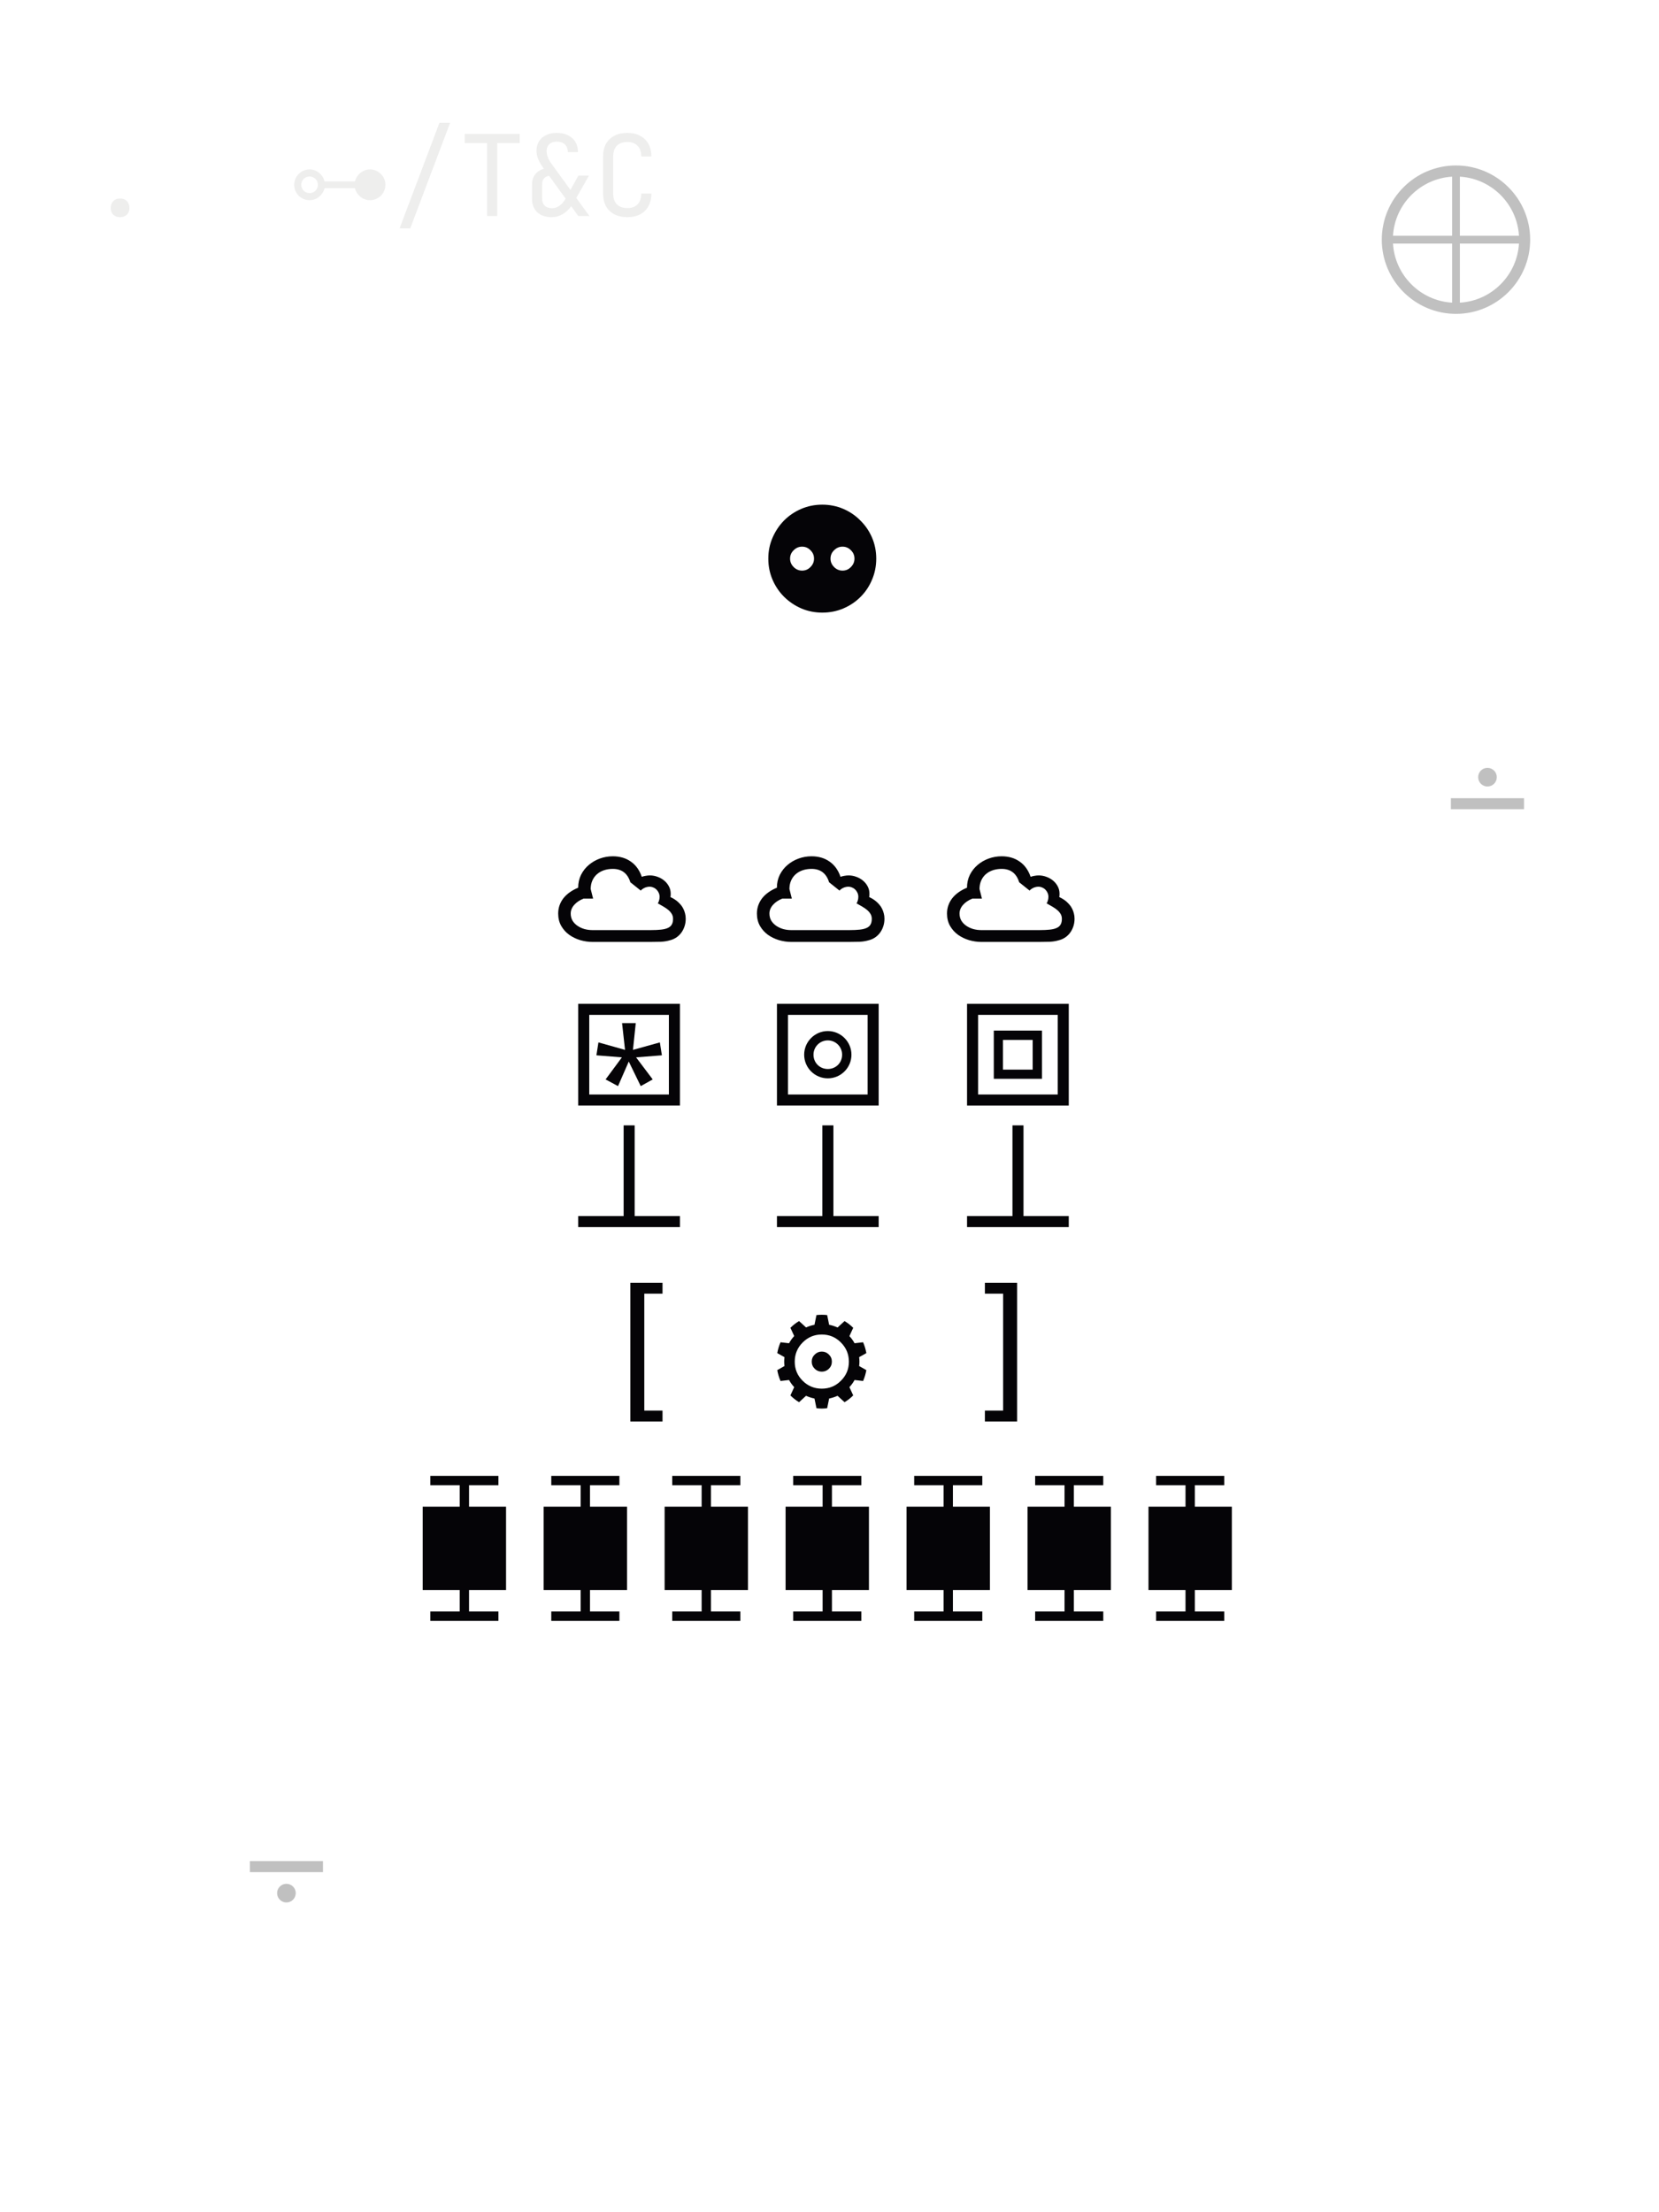 <svg width="192" height="256" viewBox="0 0 192 256" fill="none" xmlns="http://www.w3.org/2000/svg">
<rect width="192" height="256" fill="white"/>
<path d="M13.9 25.13C13.571 25.13 13.306 25.035 13.107 24.844C12.916 24.653 12.821 24.398 12.821 24.077C12.821 23.739 12.916 23.47 13.107 23.271C13.306 23.072 13.571 22.972 13.9 22.972C14.229 22.972 14.489 23.072 14.68 23.271C14.879 23.47 14.979 23.739 14.979 24.077C14.979 24.398 14.879 24.653 14.68 24.844C14.489 25.035 14.229 25.13 13.9 25.13ZM35.829 23.167C34.841 23.167 34.048 22.374 34.048 21.386C34.048 20.398 34.867 19.605 35.829 19.605C36.635 19.605 37.363 20.177 37.558 20.996H41.081C41.276 20.19 42.017 19.605 42.823 19.605C43.785 19.605 44.604 20.398 44.604 21.386C44.604 22.374 43.798 23.167 42.823 23.167C42.004 23.167 41.263 22.582 41.081 21.776H37.558C37.363 22.595 36.635 23.167 35.829 23.167ZM35.829 22.348C36.362 22.348 36.791 21.919 36.791 21.386C36.791 20.853 36.362 20.424 35.829 20.424C35.296 20.424 34.867 20.853 34.867 21.386C34.867 21.919 35.296 22.348 35.829 22.348ZM46.243 26.43L50.858 14.21H52.093L47.478 26.43H46.243ZM56.377 25V16.563H53.778V15.497H60.148V16.563H57.547V25H56.377ZM63.847 25.13C63.137 25.13 62.578 24.939 62.17 24.558C61.772 24.177 61.572 23.652 61.572 22.985V21.36C61.572 20.901 61.689 20.515 61.923 20.203C62.166 19.882 62.508 19.657 62.95 19.527L62.859 19.397C62.591 19.033 62.396 18.695 62.274 18.383C62.153 18.071 62.092 17.759 62.092 17.447C62.092 17.031 62.188 16.667 62.378 16.355C62.578 16.043 62.851 15.805 63.197 15.64C63.553 15.467 63.964 15.38 64.432 15.38C64.935 15.38 65.368 15.471 65.732 15.653C66.105 15.835 66.391 16.091 66.59 16.42C66.79 16.749 66.889 17.144 66.889 17.603H65.719C65.719 17.352 65.667 17.135 65.563 16.953C65.459 16.771 65.312 16.632 65.121 16.537C64.931 16.442 64.701 16.394 64.432 16.394C64.198 16.394 63.99 16.437 63.808 16.524C63.635 16.611 63.501 16.736 63.405 16.901C63.31 17.057 63.262 17.248 63.262 17.473C63.262 17.69 63.306 17.924 63.392 18.175C63.488 18.426 63.618 18.665 63.782 18.89L66.018 21.971L66.941 20.32H68.163L66.694 22.907L68.215 25H66.928L66.109 23.869C65.468 24.71 64.714 25.13 63.847 25.13ZM63.912 24.09C64.207 24.09 64.489 23.995 64.757 23.804C65.035 23.605 65.269 23.332 65.459 22.985L63.548 20.346C63.28 20.389 63.076 20.498 62.937 20.671C62.807 20.844 62.742 21.074 62.742 21.36V22.985C62.742 23.332 62.842 23.605 63.041 23.804C63.249 23.995 63.54 24.09 63.912 24.09ZM72.604 25.13C72.032 25.13 71.534 25.022 71.109 24.805C70.693 24.588 70.368 24.276 70.134 23.869C69.909 23.453 69.796 22.963 69.796 22.4V18.11C69.796 17.538 69.909 17.048 70.134 16.641C70.368 16.234 70.693 15.922 71.109 15.705C71.534 15.488 72.032 15.38 72.604 15.38C73.176 15.38 73.67 15.493 74.086 15.718C74.502 15.935 74.823 16.247 75.048 16.654C75.274 17.061 75.386 17.547 75.386 18.11H74.216C74.216 17.573 74.073 17.161 73.787 16.875C73.51 16.58 73.116 16.433 72.604 16.433C72.093 16.433 71.69 16.576 71.395 16.862C71.109 17.148 70.966 17.56 70.966 18.097V22.4C70.966 22.937 71.109 23.353 71.395 23.648C71.69 23.934 72.093 24.077 72.604 24.077C73.116 24.077 73.51 23.934 73.787 23.648C74.073 23.353 74.216 22.937 74.216 22.4H75.386C75.386 22.955 75.274 23.44 75.048 23.856C74.823 24.263 74.502 24.58 74.086 24.805C73.67 25.022 73.176 25.13 72.604 25.13Z" fill="#EEEEED"/>
<path d="M28.918 216.644V215.366H37.378V216.644H28.918ZM33.148 220.154C32.554 220.154 32.068 219.668 32.068 219.074C32.068 218.48 32.554 217.994 33.148 217.994C33.742 217.994 34.228 218.48 34.228 219.074C34.228 219.668 33.742 220.154 33.148 220.154Z" fill="#C0C0C0"/>
<path d="M172.148 91.016C171.554 91.016 171.068 90.53 171.068 89.936C171.068 89.342 171.554 88.856 172.148 88.856C172.742 88.856 173.228 89.342 173.228 89.936C173.228 90.53 172.742 91.016 172.148 91.016ZM167.918 93.644V92.366H176.378V93.644H167.918Z" fill="#C0C0C0"/>
<path d="M48.918 184V174.352H53.202V171.868H49.8V170.788H57.684V171.868H54.282V174.352H58.566V184H54.282V186.484H57.684V187.564H49.8V186.484H53.202V184H48.918Z" fill="#050407"/>
<path d="M62.918 184V174.352H67.202V171.868H63.8V170.788H71.684V171.868H68.282V174.352H72.566V184H68.282V186.484H71.684V187.564H63.8V186.484H67.202V184H62.918Z" fill="#050407"/>
<path d="M76.918 184V174.352H81.202V171.868H77.8V170.788H85.684V171.868H82.282V174.352H86.566V184H82.282V186.484H85.684V187.564H77.8V186.484H81.202V184H76.918Z" fill="#050407"/>
<path d="M90.918 184V174.352H95.202V171.868H91.8V170.788H99.684V171.868H96.282V174.352H100.566V184H96.282V186.484H99.684V187.564H91.8V186.484H95.202V184H90.918Z" fill="#050407"/>
<path d="M66.918 142V140.722H72.174V130.228H73.452V140.722H78.69V142H66.918Z" fill="#050407"/>
<path d="M89.918 142V140.722H95.174V130.228H96.452V140.722H101.69V142H89.918Z" fill="#050407"/>
<path d="M111.918 142V140.722H117.174V130.228H118.452V140.722H123.69V142H111.918Z" fill="#050407"/>
<path d="M72.948 148.445H76.675V149.702H74.565V163.237H76.675V164.494H72.948V148.445ZM94.49 152.181C94.695 152.157 94.9 152.146 95.106 152.146C95.316 152.146 95.524 152.157 95.73 152.181L95.958 153.306C96.292 153.37 96.617 153.476 96.934 153.622L97.742 152.875C98.106 153.092 98.439 153.353 98.744 153.657L98.305 154.615C98.539 154.867 98.738 155.143 98.902 155.441L99.887 155.327C100.062 155.731 100.188 156.15 100.265 156.584L99.43 157.05C99.453 157.226 99.465 157.398 99.465 157.568C99.465 157.738 99.453 157.908 99.43 158.078L100.265 158.553C100.188 158.986 100.062 159.405 99.887 159.81L98.902 159.695C98.738 159.994 98.539 160.27 98.305 160.521L98.744 161.479C98.439 161.784 98.106 162.045 97.742 162.262L96.934 161.523C96.617 161.664 96.292 161.77 95.958 161.84L95.73 162.956C95.524 162.985 95.316 163 95.106 163C94.9 163 94.695 162.985 94.49 162.956L94.262 161.84C93.922 161.77 93.597 161.664 93.286 161.523L92.478 162.262C92.114 162.045 91.78 161.784 91.476 161.479L91.915 160.521C91.681 160.27 91.481 159.994 91.317 159.695L90.333 159.81C90.157 159.405 90.031 158.986 89.955 158.553L90.79 158.078C90.767 157.908 90.755 157.738 90.755 157.568C90.755 157.398 90.767 157.226 90.79 157.05L89.955 156.584C90.031 156.15 90.157 155.731 90.333 155.327L91.317 155.441C91.481 155.143 91.681 154.864 91.915 154.606L91.476 153.657C91.78 153.353 92.114 153.092 92.478 152.875L93.286 153.613C93.597 153.473 93.922 153.37 94.262 153.306L94.49 152.181ZM97.32 155.354C96.711 154.738 95.973 154.431 95.106 154.431C94.244 154.431 93.506 154.738 92.891 155.354C92.281 155.969 91.977 156.71 91.977 157.577C91.977 158.438 92.281 159.174 92.891 159.783C93.506 160.393 94.244 160.697 95.106 160.697C95.973 160.697 96.711 160.393 97.32 159.783C97.936 159.174 98.243 158.438 98.243 157.577C98.243 156.71 97.936 155.969 97.32 155.354ZM95.932 156.751C96.16 156.974 96.274 157.246 96.274 157.568C96.274 157.891 96.16 158.166 95.932 158.395C95.703 158.617 95.428 158.729 95.106 158.729C94.789 158.729 94.517 158.617 94.288 158.395C94.06 158.166 93.945 157.891 93.945 157.568C93.945 157.246 94.06 156.974 94.288 156.751C94.517 156.522 94.789 156.408 95.106 156.408C95.428 156.408 95.703 156.522 95.932 156.751ZM117.711 148.445V164.494H113.984V163.237H116.094V149.702H113.984V148.445H117.711Z" fill="#050407"/>
<path d="M115.918 99.091C116.734 99.091 117.43 99.295 118.006 99.703C118.588 100.105 119.011 100.693 119.275 101.467C119.419 101.413 119.572 101.374 119.734 101.35C119.896 101.32 120.058 101.305 120.22 101.305C120.52 101.305 120.814 101.359 121.102 101.467C121.39 101.569 121.645 101.713 121.867 101.899C122.095 102.085 122.278 102.31 122.416 102.574C122.554 102.832 122.623 103.117 122.623 103.429C122.623 103.555 122.614 103.684 122.596 103.816C122.926 103.96 123.22 104.149 123.478 104.383C123.586 104.485 123.694 104.599 123.802 104.725C123.91 104.851 124.003 104.995 124.081 105.157C124.165 105.319 124.231 105.496 124.279 105.688C124.333 105.88 124.36 106.09 124.36 106.318C124.36 106.654 124.309 106.963 124.207 107.245C124.111 107.521 123.979 107.767 123.811 107.983C123.643 108.199 123.445 108.379 123.217 108.523C122.995 108.661 122.755 108.76 122.497 108.82C122.191 108.91 121.855 108.964 121.489 108.982C121.129 108.994 120.736 109 120.31 109H113.569C113.095 109 112.621 108.931 112.147 108.793C111.673 108.649 111.247 108.442 110.869 108.172C110.491 107.896 110.185 107.554 109.951 107.146C109.717 106.732 109.6 106.255 109.6 105.715C109.6 105.373 109.654 105.052 109.762 104.752C109.87 104.452 110.023 104.176 110.221 103.924C110.425 103.672 110.668 103.447 110.95 103.249C111.238 103.045 111.559 102.871 111.913 102.727C111.913 102.181 112.024 101.683 112.246 101.233C112.474 100.783 112.774 100.402 113.146 100.09C113.518 99.772 113.944 99.526 114.424 99.352C114.904 99.178 115.402 99.091 115.918 99.091ZM112.543 103.987C112.093 104.161 111.73 104.404 111.454 104.716C111.184 105.022 111.049 105.355 111.049 105.715C111.049 106.021 111.118 106.294 111.256 106.534C111.4 106.768 111.589 106.966 111.823 107.128C112.057 107.29 112.324 107.416 112.624 107.506C112.93 107.59 113.245 107.632 113.569 107.632H120.31C120.778 107.632 121.174 107.614 121.498 107.578C121.828 107.542 122.095 107.476 122.299 107.38C122.509 107.284 122.659 107.152 122.749 106.984C122.845 106.816 122.893 106.597 122.893 106.327C122.893 106.123 122.848 105.943 122.758 105.787C122.668 105.625 122.545 105.475 122.389 105.337C122.233 105.199 122.047 105.067 121.831 104.941C121.615 104.809 121.381 104.674 121.129 104.536C121.189 104.452 121.237 104.344 121.273 104.212C121.315 104.08 121.336 103.936 121.336 103.78C121.336 103.624 121.306 103.477 121.246 103.339C121.186 103.195 121.102 103.069 120.994 102.961C120.892 102.853 120.769 102.769 120.625 102.709C120.487 102.643 120.334 102.61 120.166 102.61C120.058 102.61 119.95 102.625 119.842 102.655C119.74 102.679 119.644 102.715 119.554 102.763C119.47 102.805 119.392 102.853 119.32 102.907C119.254 102.955 119.2 103.006 119.158 103.06L117.952 102.097C117.634 101.065 116.956 100.549 115.918 100.549C115.546 100.549 115.201 100.603 114.883 100.711C114.571 100.819 114.301 100.975 114.073 101.179C113.851 101.377 113.677 101.62 113.551 101.908C113.425 102.196 113.362 102.52 113.362 102.88L113.641 103.987H112.543Z" fill="#050407"/>
<path d="M93.918 99.091C94.734 99.091 95.43 99.295 96.006 99.703C96.588 100.105 97.011 100.693 97.275 101.467C97.419 101.413 97.572 101.374 97.734 101.35C97.896 101.32 98.058 101.305 98.22 101.305C98.52 101.305 98.814 101.359 99.102 101.467C99.39 101.569 99.645 101.713 99.867 101.899C100.095 102.085 100.278 102.31 100.416 102.574C100.554 102.832 100.623 103.117 100.623 103.429C100.623 103.555 100.614 103.684 100.596 103.816C100.926 103.96 101.22 104.149 101.478 104.383C101.586 104.485 101.694 104.599 101.802 104.725C101.91 104.851 102.003 104.995 102.081 105.157C102.165 105.319 102.231 105.496 102.279 105.688C102.333 105.88 102.36 106.09 102.36 106.318C102.36 106.654 102.309 106.963 102.207 107.245C102.111 107.521 101.979 107.767 101.811 107.983C101.643 108.199 101.445 108.379 101.217 108.523C100.995 108.661 100.755 108.76 100.497 108.82C100.191 108.91 99.855 108.964 99.489 108.982C99.129 108.994 98.736 109 98.31 109H91.569C91.095 109 90.621 108.931 90.147 108.793C89.673 108.649 89.247 108.442 88.869 108.172C88.491 107.896 88.185 107.554 87.951 107.146C87.717 106.732 87.6 106.255 87.6 105.715C87.6 105.373 87.654 105.052 87.762 104.752C87.87 104.452 88.023 104.176 88.221 103.924C88.425 103.672 88.668 103.447 88.95 103.249C89.238 103.045 89.559 102.871 89.913 102.727C89.913 102.181 90.024 101.683 90.246 101.233C90.474 100.783 90.774 100.402 91.146 100.09C91.518 99.772 91.944 99.526 92.424 99.352C92.904 99.178 93.402 99.091 93.918 99.091ZM90.543 103.987C90.093 104.161 89.73 104.404 89.454 104.716C89.184 105.022 89.049 105.355 89.049 105.715C89.049 106.021 89.118 106.294 89.256 106.534C89.4 106.768 89.589 106.966 89.823 107.128C90.057 107.29 90.324 107.416 90.624 107.506C90.93 107.59 91.245 107.632 91.569 107.632H98.31C98.778 107.632 99.174 107.614 99.498 107.578C99.828 107.542 100.095 107.476 100.299 107.38C100.509 107.284 100.659 107.152 100.749 106.984C100.845 106.816 100.893 106.597 100.893 106.327C100.893 106.123 100.848 105.943 100.758 105.787C100.668 105.625 100.545 105.475 100.389 105.337C100.233 105.199 100.047 105.067 99.831 104.941C99.615 104.809 99.381 104.674 99.129 104.536C99.189 104.452 99.237 104.344 99.273 104.212C99.315 104.08 99.336 103.936 99.336 103.78C99.336 103.624 99.306 103.477 99.246 103.339C99.186 103.195 99.102 103.069 98.994 102.961C98.892 102.853 98.769 102.769 98.625 102.709C98.487 102.643 98.334 102.61 98.166 102.61C98.058 102.61 97.95 102.625 97.842 102.655C97.74 102.679 97.644 102.715 97.554 102.763C97.47 102.805 97.392 102.853 97.32 102.907C97.254 102.955 97.2 103.006 97.158 103.06L95.952 102.097C95.634 101.065 94.956 100.549 93.918 100.549C93.546 100.549 93.201 100.603 92.883 100.711C92.571 100.819 92.301 100.975 92.073 101.179C91.851 101.377 91.677 101.62 91.551 101.908C91.425 102.196 91.362 102.52 91.362 102.88L91.641 103.987H90.543Z" fill="#050407"/>
<path d="M70.918 99.091C71.734 99.091 72.43 99.295 73.006 99.703C73.588 100.105 74.011 100.693 74.275 101.467C74.419 101.413 74.572 101.374 74.734 101.35C74.896 101.32 75.058 101.305 75.22 101.305C75.52 101.305 75.814 101.359 76.102 101.467C76.39 101.569 76.645 101.713 76.867 101.899C77.095 102.085 77.278 102.31 77.416 102.574C77.554 102.832 77.623 103.117 77.623 103.429C77.623 103.555 77.614 103.684 77.596 103.816C77.926 103.96 78.22 104.149 78.478 104.383C78.586 104.485 78.694 104.599 78.802 104.725C78.91 104.851 79.003 104.995 79.081 105.157C79.165 105.319 79.231 105.496 79.279 105.688C79.333 105.88 79.36 106.09 79.36 106.318C79.36 106.654 79.309 106.963 79.207 107.245C79.111 107.521 78.979 107.767 78.811 107.983C78.643 108.199 78.445 108.379 78.217 108.523C77.995 108.661 77.755 108.76 77.497 108.82C77.191 108.91 76.855 108.964 76.489 108.982C76.129 108.994 75.736 109 75.31 109H68.569C68.095 109 67.621 108.931 67.147 108.793C66.673 108.649 66.247 108.442 65.869 108.172C65.491 107.896 65.185 107.554 64.951 107.146C64.717 106.732 64.6 106.255 64.6 105.715C64.6 105.373 64.654 105.052 64.762 104.752C64.87 104.452 65.023 104.176 65.221 103.924C65.425 103.672 65.668 103.447 65.95 103.249C66.238 103.045 66.559 102.871 66.913 102.727C66.913 102.181 67.024 101.683 67.246 101.233C67.474 100.783 67.774 100.402 68.146 100.09C68.518 99.772 68.944 99.526 69.424 99.352C69.904 99.178 70.402 99.091 70.918 99.091ZM67.543 103.987C67.093 104.161 66.73 104.404 66.454 104.716C66.184 105.022 66.049 105.355 66.049 105.715C66.049 106.021 66.118 106.294 66.256 106.534C66.4 106.768 66.589 106.966 66.823 107.128C67.057 107.29 67.324 107.416 67.624 107.506C67.93 107.59 68.245 107.632 68.569 107.632H75.31C75.778 107.632 76.174 107.614 76.498 107.578C76.828 107.542 77.095 107.476 77.299 107.38C77.509 107.284 77.659 107.152 77.749 106.984C77.845 106.816 77.893 106.597 77.893 106.327C77.893 106.123 77.848 105.943 77.758 105.787C77.668 105.625 77.545 105.475 77.389 105.337C77.233 105.199 77.047 105.067 76.831 104.941C76.615 104.809 76.381 104.674 76.129 104.536C76.189 104.452 76.237 104.344 76.273 104.212C76.315 104.08 76.336 103.936 76.336 103.78C76.336 103.624 76.306 103.477 76.246 103.339C76.186 103.195 76.102 103.069 75.994 102.961C75.892 102.853 75.769 102.769 75.625 102.709C75.487 102.643 75.334 102.61 75.166 102.61C75.058 102.61 74.95 102.625 74.842 102.655C74.74 102.679 74.644 102.715 74.554 102.763C74.47 102.805 74.392 102.853 74.32 102.907C74.254 102.955 74.2 103.006 74.158 103.06L72.952 102.097C72.634 101.065 71.956 100.549 70.918 100.549C70.546 100.549 70.201 100.603 69.883 100.711C69.571 100.819 69.301 100.975 69.073 101.179C68.851 101.377 68.677 101.62 68.551 101.908C68.425 102.196 68.362 102.52 68.362 102.88L68.641 103.987H67.543Z" fill="#050407"/>
<path d="M95.164 70.892C94.3 70.892 93.49 70.73 92.734 70.406C91.99 70.082 91.33 69.638 90.754 69.074C90.178 68.498 89.728 67.832 89.404 67.076C89.08 66.32 88.918 65.51 88.918 64.646C88.918 63.782 89.08 62.978 89.404 62.234C89.728 61.478 90.172 60.812 90.736 60.236C91.312 59.66 91.978 59.21 92.734 58.886C93.49 58.562 94.3 58.4 95.164 58.4C96.028 58.4 96.838 58.562 97.594 58.886C98.35 59.21 99.01 59.66 99.574 60.236C100.15 60.8 100.6 61.46 100.924 62.216C101.248 62.972 101.41 63.782 101.41 64.646C101.41 65.51 101.248 66.32 100.924 67.076C100.612 67.832 100.168 68.498 99.592 69.074C99.028 69.638 98.368 70.082 97.612 70.406C96.856 70.73 96.04 70.892 95.164 70.892ZM92.824 66.032C93.208 66.032 93.532 65.894 93.796 65.618C94.072 65.342 94.21 65.018 94.21 64.646C94.21 64.262 94.072 63.938 93.796 63.674C93.532 63.398 93.208 63.26 92.824 63.26C92.452 63.26 92.128 63.398 91.852 63.674C91.576 63.938 91.438 64.262 91.438 64.646C91.438 65.018 91.576 65.342 91.852 65.618C92.128 65.894 92.452 66.032 92.824 66.032ZM97.504 66.032C97.888 66.032 98.212 65.894 98.476 65.618C98.752 65.342 98.89 65.018 98.89 64.646C98.89 64.262 98.752 63.938 98.476 63.674C98.212 63.398 97.888 63.26 97.504 63.26C97.132 63.26 96.808 63.398 96.532 63.674C96.256 63.938 96.118 64.262 96.118 64.646C96.118 65.018 96.256 65.342 96.532 65.618C96.808 65.894 97.132 66.032 97.504 66.032Z" fill="#050407"/>
<path d="M66.918 127.936V116.164H78.69V127.936H66.918ZM68.196 126.658H77.412V117.442H68.196V126.658ZM71.526 125.686L70.086 124.912L71.976 122.356L69.024 122.122L69.258 120.628L72.336 121.492L71.994 118.396H73.578L73.254 121.492L76.368 120.628L76.602 122.122L73.614 122.356L75.54 124.912L74.154 125.686L72.768 122.842L71.526 125.686Z" fill="#050407"/>
<path d="M89.918 127.936V116.164H101.69V127.936H89.918ZM91.196 126.658H100.412V117.442H91.196V126.658ZM95.804 124.786C94.292 124.786 93.068 123.562 93.068 122.05C93.068 120.538 94.31 119.314 95.804 119.314C97.298 119.314 98.54 120.538 98.54 122.05C98.54 123.562 97.316 124.786 95.804 124.786ZM95.804 123.706C96.722 123.706 97.46 123.004 97.46 122.05C97.46 121.132 96.722 120.394 95.804 120.394C94.886 120.394 94.148 121.132 94.148 122.05C94.148 123.004 94.886 123.706 95.804 123.706Z" fill="#050407"/>
<path d="M111.918 127.936V116.164H123.69V127.936H111.918ZM113.196 126.658H122.412V117.442H113.196V126.658ZM115.014 124.84V119.26H120.594V124.84H115.014ZM116.076 123.778H119.514V120.34H116.076V123.778Z" fill="#050407"/>
<path d="M104.918 184V174.352H109.202V171.868H105.8V170.788H113.684V171.868H110.282V174.352H114.566V184H110.282V186.484H113.684V187.564H105.8V186.484H109.202V184H104.918Z" fill="#050407"/>
<path d="M118.918 184V174.352H123.202V171.868H119.8V170.788H127.684V171.868H124.282V174.352H128.566V184H124.282V186.484H127.684V187.564H119.8V186.484H123.202V184H118.918Z" fill="#050407"/>
<path d="M132.918 184V174.352H137.202V171.868H133.8V170.788H141.684V171.868H138.282V174.352H142.566V184H138.282V186.484H141.684V187.564H133.8V186.484H137.202V184H132.918Z" fill="#050407"/>
<path d="M168.504 36.32C163.77 36.32 159.918 32.468 159.918 27.734C159.918 23 163.77 19.148 168.504 19.148C173.238 19.148 177.09 23 177.09 27.734C177.09 32.468 173.238 36.32 168.504 36.32ZM161.214 27.284H168.054V20.444C164.382 20.66 161.43 23.612 161.214 27.284ZM168.954 27.284H175.794C175.578 23.612 172.626 20.66 168.954 20.444V27.284ZM161.214 28.184C161.43 31.856 164.382 34.808 168.054 35.024V28.184H161.214ZM168.954 28.184V35.024C172.626 34.808 175.578 31.856 175.794 28.184H168.954Z" fill="#C0C0C0"/>
</svg>
